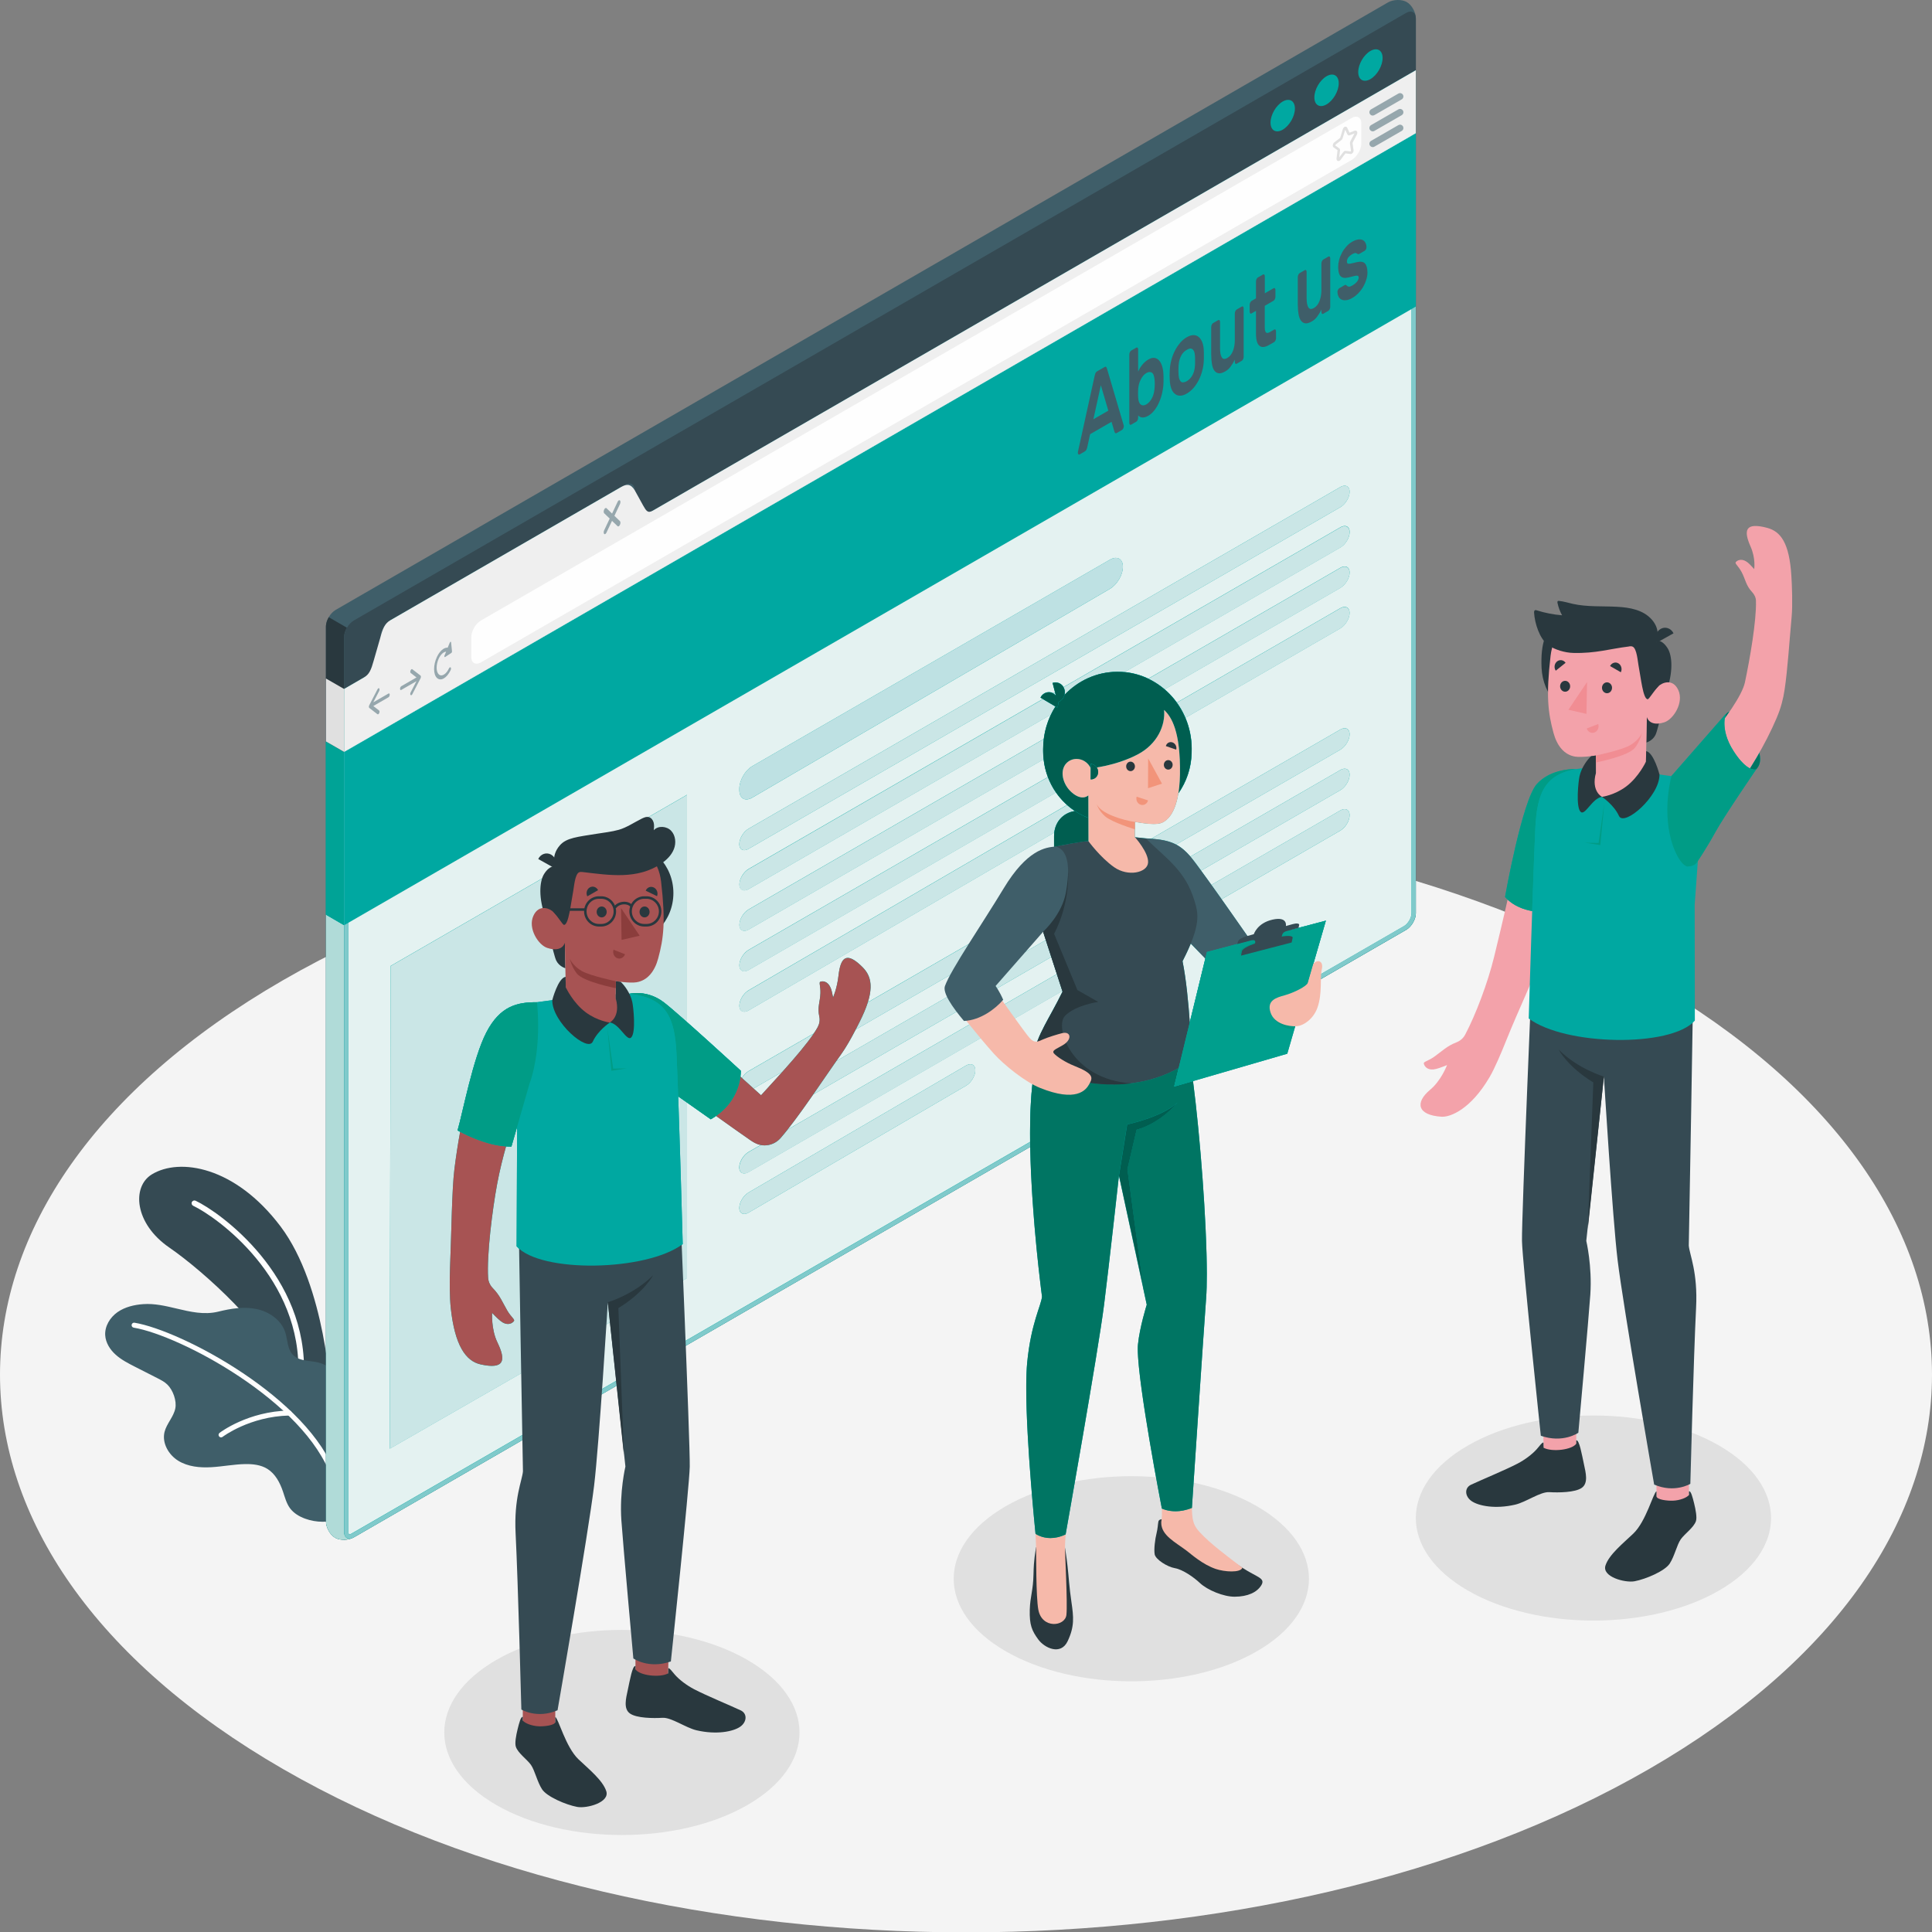 <svg xmlns="http://www.w3.org/2000/svg" viewBox="0 0 450.09 450.17"><rect x="0" y="0" width="450.09" height="450.17" fill="#808080" stroke="none"/><defs><style>      .cls-1 {        fill: #f4f4f4;      }      .cls-1, .cls-2, .cls-3, .cls-4, .cls-5, .cls-6, .cls-7, .cls-8, .cls-9, .cls-10, .cls-11, .cls-12, .cls-13, .cls-14, .cls-15, .cls-16, .cls-17, .cls-18, .cls-19, .cls-20, .cls-21, .cls-22, .cls-23, .cls-24, .cls-25, .cls-26, .cls-27, .cls-28, .cls-29 {        fill-rule: evenodd;      }      .cls-2 {        fill: #cae6e6;      }      .cls-3 {        fill: #00a396;      }      .cls-4 {        fill: #009c86;      }      .cls-5 {        fill: #3f5e69;      }      .cls-6, .cls-30 {        fill: #a75353;      }      .cls-31, .cls-24 {        fill: #f3a2aa;      }      .cls-7 {        fill: #fefefe;      }      .cls-8 {        fill: #e7e7e6;      }      .cls-9 {        fill: #009883;      }      .cls-10 {        fill: #354a53;      }      .cls-11 {        fill: #efefef;      }      .cls-12 {        fill: #e0e0e0;      }      .cls-13 {        fill: #00a8a1;      }      .cls-14 {        fill: #96a7ad;      }      .cls-15 {        fill: #bee1e3;      }      .cls-16 {        fill: #5bbebc;      }      .cls-17 {        fill: #f2947a;      }      .cls-18 {        fill: #8b3d3c;      }      .cls-19 {        fill: #f18d93;      }      .cls-20 {        fill: #007563;      }      .cls-21 {        fill: #005e50;      }      .cls-22 {        fill: #b0dbd8;      }      .cls-23 {        fill: #00938c;      }      .cls-25 {        fill: #f6b9aa;      }      .cls-32, .cls-27 {        fill: #29383e;      }      .cls-26 {        fill: #80cacb;      }      .cls-28 {        fill: #e4f2f1;      }      .cls-29 {        fill: #009f8d;      }    </style></defs><g><g id="Character_1"><g><path class="cls-1" d="M384.18,228.37c43.93,25.36,65.9,58.6,65.91,91.85v.05c-.01,33.24-21.98,66.48-65.91,91.85-87.89,50.74-230.38,50.74-318.26,0C21.97,386.75,0,353.5,0,320.24c0-33.25,21.97-66.5,65.91-91.87,87.89-50.74,230.38-50.74,318.26,0Z"></path><path class="cls-12" d="M292.82,350.9c16.16,9.33,16.16,24.46,0,33.79-16.16,9.33-42.36,9.33-58.52,0-16.16-9.33-16.16-24.46,0-33.79,16.16-9.33,42.36-9.33,58.52,0Z"></path><path class="cls-12" d="M400.48,336.76c16.16,9.33,16.16,24.45,0,33.78-16.16,9.33-42.36,9.33-58.52,0-16.16-9.33-16.16-24.46,0-33.78,16.16-9.33,42.36-9.33,58.52,0Z"></path><path class="cls-12" d="M174.14,386.72c16.16,9.33,16.16,24.46,0,33.78-16.16,9.33-42.36,9.33-58.52,0-16.16-9.33-16.16-24.46,0-33.79,16.16-9.33,42.36-9.33,58.52,0Z"></path><path class="cls-10" d="M77.04,325.05s-1.09-25.26-11.67-39.32c-10.59-14.05-23.57-16.08-30.01-12.13-4.69,2.88-4.06,11.44,4.07,17.03,8.13,5.59,23.8,19.81,26.25,29.1l11.37,5.31Z"></path><path class="cls-7" d="M70.09,321.37c-.36-.02-.63-.33-.61-.68,1.09-22.92-19.02-37.21-24.47-39.78-.33-.16-.47-.55-.31-.87.16-.33.55-.46.87-.31,5.61,2.65,26.34,17.39,25.22,41.03-.02.36-.32.64-.69.62h-.01Z"></path><path class="cls-5" d="M72.01,317.08c-1.47-.21-2.9-.47-3.86-1.54-1.23-1.36-1.13-3.42-1.7-5.17-.93-2.86-3.75-4.8-6.69-5.41-2.94-.62-6-.11-8.92.61-3.28.8-6.49.04-9.7-.72-2.57-.61-5.15-1.22-7.78-1.03-2.11.15-4.25.66-5.99,1.87-1.73,1.22-2.98,3.25-2.86,5.36.1,1.76,1.12,3.37,2.44,4.55,1.31,1.18,2.9,1.99,4.48,2.8,1.73.88,3.46,1.76,5.19,2.64.86.44,1.73.88,2.41,1.56,1.28,1.28,2.17,3.75,1.81,5.52-.4,1.98-2.02,3.52-2.51,5.48-.63,2.57.94,5.32,3.2,6.71,2.26,1.39,5.04,1.65,7.68,1.5,2.65-.15,5.27-.68,7.92-.73,1.79-.03,3.65.18,5.16,1.12,1.85,1.15,2.93,3.21,3.63,5.28.45,1.33.8,2.72,1.62,3.86.86,1.17,2.16,1.95,3.52,2.45,2.61.96,5.65.99,8.26-.01,2.19-.84,3.26-3.31,4.07-5.45.82-2.15,1.21-4.71,1.15-6.99-.15-5.95-1.49-12.37-4.07-17.74-1.23-2.56-3.02-5.12-5.72-6.01-.86-.28-1.81-.4-2.74-.53Z"></path><path class="cls-7" d="M77.74,344.54c-.24,0-.47-.15-.55-.39-6.17-17.69-35.36-33.08-46.04-34.85-.32-.05-.53-.35-.48-.67.05-.32.36-.54.67-.48,10.88,1.8,40.65,17.53,46.95,35.61.11.31-.05.64-.36.74l-.19.03Z"></path><path class="cls-7" d="M51.5,334.86c-.17,0-.35-.08-.46-.23-.2-.25-.15-.62.11-.82.27-.2,6.61-5,16.22-5.21h.01c.32,0,.58.25.58.57,0,.32-.25.59-.57.6-9.23.21-15.47,4.92-15.53,4.97-.11.08-.23.12-.36.12Z"></path><path class="cls-5" d="M78.05,358.23c-1.17-.68-2.12-2.39-2.12-3.83v-208.4c0-1.44,1.01-3.19,2.26-3.91L323.36.56c1.25-.72,3.2-.75,4.37-.08,1.17.67,2.12,2.39,2.12,3.83v208.4c0,1.44-1.01,3.19-2.25,3.91l-245.17,141.54c-1.25.72-3.2.76-4.37.08Z"></path><path class="cls-13" d="M81.99,358.35l-.09.03-.22.08-.17.05c-.09.03-.2.06-.31.07l-.21.04c-.1.02-.23.04-.34.05-.93.1-1.9-.04-2.59-.45-1.18-.68-2.11-2.39-2.11-3.82v-181.68s4.23,2.45,4.23,2.45v181.67c0,1.02.51,1.61,1.25,1.61.1,0,.2,0,.3-.04h.05s.22-.07.22-.07Z"></path><path class="cls-22" d="M80.07,358.71c-.74,0-1.46-.16-2.02-.48-1.18-.68-2.11-2.39-2.11-3.82v-141.33s4.23,2.47,4.23,2.47v141.3s0,0,0,.01c0,.28.04.53.11.74h0s0,0,0,0c.19.55.6.85,1.13.85.08,0,.16,0,.23-.02.07-.01.14-.03.22-.05l-.19.07-.17.05c-.09.03-.2.06-.31.07l-.21.04c-.1.02-.23.04-.34.05-.19.02-.39.03-.58.03Z"></path><polygon class="cls-13" points="80.17 175.17 75.93 172.73 75.93 213.08 80.17 215.54 80.17 175.17"></polygon><polygon class="cls-3" points="80.17 215.54 80.17 215.54 75.93 213.08 75.93 213.08 75.93 172.73 80.17 175.17 80.17 215.54"></polygon><path class="cls-27" d="M80.82,146.23c-.41.7-.66,1.5-.66,2.22v26.72l-4.24-2.45v-26.71c0-.09,0-.18.01-.27.02-.19.05-.37.09-.56.11-.47.31-.96.56-1.4l4.23,2.45Z"></path><path class="cls-10" d="M329.84,4.31v12.06l-179.71,103.75c-1.24.72-2.25.13-2.25-1.3v-4.56c0-1.44-1.01-2.02-2.26-1.3l-54.73,31.6c-1.25.72-2.26,2.47-2.26,3.91v4.56c0,1.44-1.01,3.19-2.25,3.91l-6.21,3.58v-12.05c0-1.44,1.01-3.19,2.25-3.91L327.59,3c1.24-.72,2.25-.13,2.25,1.3Z"></path><path class="cls-13" d="M329.85,212.7c0,1.44-1.01,3.19-2.26,3.91l-245.17,141.54c-1.24.72-2.25.14-2.25-1.3v-196.34l6.21-3.58c1.24-.72,3.26-11.66,4.51-12.38l53.81-31.07c.62-.36,1.67,1.48,2.72,3.32,1.05,1.84,2.09,3.68,2.71,3.32L329.84,16.36v196.34Z"></path><path class="cls-28" d="M81.01,358.39c-.33-.12-.59-.38-.72-.78,0,0,0,0,0,0h0c-.07-.21-.11-.46-.11-.74,0,0,0,0,0-.01,0,.82.33,1.36.84,1.54h0ZM81.41,357.46c-.23,0-.25-.51-.25-.61v-182.25L328.84,31.61v181.1c.01,1.08-.81,2.5-1.75,3.04l-22.31,12.88,4.1-14.14-17.54,4.62c-1.78-2.55-4.31-6.17-6.76-9.63l27.66-15.97c1.2-.69,2.17-2.3,2.17-3.6,0-.9-.46-1.41-1.15-1.41-.3,0-.65.1-1.02.31l-30.03,17.34c-.87-1.22-1.69-2.35-2.41-3.33l32.44-18.73c1.2-.69,2.17-2.3,2.17-3.6,0-.9-.46-1.41-1.15-1.41-.3,0-.65.1-1.02.31l-34.92,20.16c-1.09-1.28-2.14-2.17-3.34-2.8l38.26-22.09c1.2-.69,2.17-2.3,2.17-3.6,0-.9-.46-1.41-1.15-1.41-.3,0-.65.1-1.02.31l-44.03,25.42c-.41-.03-.83-.05-1.28-.08h0l-2.51-.26s-.05-.06-.05-.06l.03-3.52c1.53.26,3.08.49,4.36.49.81,0,1.5-.09,2.01-.33,1.06-.49,2.95-1.94,3.74-6.82,1.86-2.63,2.99-5.86,3.08-9.38l.02-1.03h0c-.01-2.55-.53-4.98-1.46-7.17l36.08-20.83c1.2-.69,2.17-2.3,2.17-3.6,0-.9-.46-1.41-1.15-1.41-.3,0-.65.1-1.02.31l-38.07,21.98c-.82-1.14-1.78-2.18-2.83-3.09l40.91-23.62c1.2-.69,2.17-2.3,2.17-3.59,0-.9-.46-1.41-1.15-1.41-.3,0-.65.1-1.02.31l-44.72,25.82c-1.71-.81-3.57-1.34-5.52-1.54l50.25-29.01c1.2-.69,2.17-2.3,2.17-3.6,0-.9-.46-1.41-1.15-1.41-.3,0-.65.1-1.02.31l-64.48,37.22c-.39-.69-1.1-1.1-1.87-1.1-.22,0-.45.03-.67.11h0l.56,2.14-.45.26c-.31-.17-.65-.25-.98-.25-.79,0-1.55.45-1.95,1.25h0l.59.34-68.58,39.6c-1.2.69-2.17,2.3-2.17,3.6,0,.9.47,1.41,1.15,1.41.3,0,.65-.1,1.02-.31l70.43-40.66c-.84,1.75-1.42,3.67-1.67,5.69l-68.76,39.7c-1.2.69-2.17,2.3-2.17,3.6,0,.9.47,1.41,1.15,1.41.3,0,.65-.1,1.02-.31l68.72-39.68c.16,1.45.5,2.84,1,4.15l-69.73,40.26c-1.2.69-2.17,2.3-2.17,3.59,0,.9.47,1.41,1.15,1.41.3,0,.65-.1,1.02-.31l71.62-41.35c.74,1.07,1.61,2.04,2.57,2.9l-74.19,43.18c-1.2.69-2.17,2.3-2.17,3.59,0,.9.47,1.41,1.15,1.41.3,0,.65-.1,1.02-.31l71.21-41.44c-.03.28-.05.57-.05.86v2.48c-.32.08-.61.16-.85.24.42,1.02.69,2.12.85,3.25v3.18l.18.05c-.03,1.57-.21,3.14-.47,4.61l-43.1,24.88c1.26-4,.59-6.35-1.19-8.14-1.52-1.53-2.65-2.21-3.48-2.21-1.26,0-1.87,1.55-2.16,4.07-.35,3.1-1.27,5.13-1.27,5.13-.27-1.3-.38-1.89-.72-2.53-.48-.93-1.21-1.2-1.75-1.2-.2,0-.38.04-.51.09-.37.16.09,1.05.03,2.67-.08,2.08-.75,3.23-.26,5.45.18.83.03,1.69-.37,2.44-.25.46-.56.96-.93,1.5l-15.18,8.76c-.6.35-1.15.93-1.54,1.59-.12-.11-.24-.21-.36-.32.07-.54.08-.96.08-1.18,0-.12,0-.19,0-.19,0,0-7.08-6.52-12.53-11.33v-52.93l-69.05,39.87-.2,112.46,69.25-39.75v-40.9l5.53,3.9c.44-.25.85-.51,1.23-.78,3.92,2.8,7.35,5.23,8.14,5.75.3.2.61.38.91.54.44.23.9.39,1.36.48l-2.83,1.63c-1.2.69-2.17,2.3-2.17,3.59,0,.9.47,1.41,1.15,1.41.3,0,.65-.1,1.02-.31l73.09-42.2.05.14c-3.16,6.49-5.78,9.71-6.85,14.99.19.37.45.74.78,1.1-1.09,4.35-1.48,10.44-1.48,17,0,.63,0,1.27.01,1.92l-158.08,91.26c-.27.16-.44.17-.5.17h0ZM226.06,247.93c-.3,0-.65.1-1.02.31l-50.64,29.56c-1.2.69-2.17,2.3-2.17,3.6,0,.9.47,1.41,1.15,1.41.3,0,.65-.1,1.02-.31l50.64-29.56c1.2-.69,2.17-2.3,2.17-3.6,0-.9-.46-1.41-1.15-1.41h0ZM313.26,113.16c-.3,0-.65.1-1.02.31l-137.84,79.58c-1.2.69-2.17,2.3-2.17,3.6,0,.9.47,1.41,1.15,1.41.3,0,.65-.1,1.02-.31l137.84-79.58c1.2-.69,2.17-2.3,2.17-3.6,0-.9-.46-1.41-1.15-1.41h0ZM259.96,129.96c-.42,0-.89.14-1.39.43l-83.3,48.09c-1.67.97-3.03,3.32-3.03,5.25v.35c0,1.37.68,2.16,1.66,2.16.41,0,.87-.13,1.36-.42l83.32-48.64c1.67-.98,3.02-3.28,3.02-5.15,0-1.31-.67-2.06-1.64-2.06h0ZM183.49,263.14l62.72-36.21-1.29-3.98-55.46,32.02c-2.02,2.9-4.1,5.82-5.97,8.17h0ZM177.3,255.16c1.52-1.67,3.25-3.55,4.96-5.45l-6.71,3.87c.65.59,1.24,1.12,1.75,1.58h0ZM194.86,247.16l48.78-28.16-.68-2.1s.45-1.08.98-2.8l-44.57,25.73c-.97,1.87-2.22,4.13-3.49,5.9-.32.44-.66.92-1.02,1.43h0ZM277.18,238.18l3.62-14.87-3.39-3.49c-.49,1.2-1.12,2.55-1.92,4.11.84,4.11,1.37,9.66,1.69,14.26Z"></path><path class="cls-23" d="M81.41,358.46c-.14,0-.28-.02-.4-.07.12.04.26.07.4.07.08,0,.16,0,.24-.02h0c-.08.01-.16.02-.24.02h0ZM81.87,358.39h0c.17-.05.36-.13.55-.24l157.59-90.98h0l-157.59,90.98c-.19.11-.37.19-.55.24Z"></path><path class="cls-16" d="M81.65,358.44h0c.07-.01.14-.03.22-.05h0c-.07.02-.15.04-.22.05Z"></path><path class="cls-26" d="M81.41,358.46c-.14,0-.28-.02-.4-.07-.51-.18-.84-.72-.84-1.54v-196.34,14.67l1-.58v182.25c0,.1.01.61.25.61.06,0,.23-.02.5-.17l158.08-91.26c0,.38,0,.76.02,1.15l-157.59,90.98c-.19.11-.37.19-.55.24-.07.02-.15.04-.22.05-.08.01-.16.02-.24.02h0ZM304.37,230.01l.4-1.39,22.31-12.88c.94-.54,1.76-1.96,1.76-3.04V31.61s.99-.58.99-.58v181.67c.01,1.44-1,3.19-2.25,3.91l-23.22,13.4Z"></path><path class="cls-26" d="M152.01,119.03L329.84,16.36l-177.73,102.61s-.07.04-.1.06Z"></path><polygon class="cls-13" points="80.17 175.17 80.17 215.54 329.84 71.42 329.84 31.03 80.17 175.17"></polygon><path class="cls-11" d="M329.84,16.36v14.67L80.17,175.17v-14.67l4.64-2.69c1.24-.72,1.66-1.81,2.25-3.91l1.57-5.46c.5-1.9,1.01-3.19,2.26-3.91l53.81-31.07c1.25-.72,2.23-.8,3.18.77l1.93,3.5c.71,1.22,1.06,1.94,2.3,1.22L329.84,16.36Z"></path><path class="cls-13" d="M319.26,11.87c1.57-.9,2.84-.17,2.84,1.64s-1.27,4.01-2.84,4.92c-1.57.9-2.84.17-2.84-1.64s1.27-4.01,2.84-4.92Z"></path><path class="cls-13" d="M309.04,17.76c1.57-.91,2.84-.17,2.84,1.64s-1.27,4.01-2.84,4.92c-1.57.91-2.84.17-2.84-1.64s1.27-4.01,2.84-4.92Z"></path><path class="cls-13" d="M298.83,23.65c1.57-.9,2.84-.17,2.84,1.64s-1.27,4.01-2.84,4.92c-1.57.91-2.84.17-2.84-1.64s1.27-4.01,2.84-4.92Z"></path><path class="cls-14" d="M88.14,166.4h-.19l-1.92-1.48h0s-.05-.08-.05-.08l-.02-.03-.03-.16.03-.19.02-.04.05-.14h0s1.92-3.71,1.92-3.71c.08-.16.19-.25.29-.25.04,0,.08.02.11.06.1.12.09.41-.03.63l-1.35,2.6,3.54-2.04s.07-.03.1-.03c.11,0,.18.12.18.3,0,.24-.13.51-.28.6l-3.54,2.04,1.35,1.04c.12.09.13.36.03.6-.06.13-.14.23-.21.27Z"></path><path class="cls-14" d="M95.85,161.95l-.21-.03c-.1-.12-.09-.41.03-.63l1.35-2.6-3.54,2.04s-.07.03-.1.03c-.11,0-.18-.12-.18-.3,0-.24.13-.51.29-.6l3.54-2.04-1.35-1.04c-.12-.09-.13-.36-.03-.6.08-.19.21-.3.31-.3.03,0,.06,0,.09.03l1.92,1.48h0s.05.08.05.08l.02.03.02.16-.02.19-.02.04-.05.14h0s-1.92,3.71-1.92,3.71c-.05.1-.12.18-.19.22Z"></path><path class="cls-14" d="M102.59,158.27c-.29,0-.56-.11-.8-.33-.88-.84-.88-3.04,0-4.9.64-1.36,1.58-2.16,2.38-2.16.04,0,.09,0,.13,0l.49-1.19c.05-.12.13-.19.19-.19.05,0,.1.05.11.15l.21,2.07c.02.15-.06.33-.16.4l-1.44.94s-.05.02-.07.02c-.1,0-.15-.18-.07-.37l.37-.89c-.59.04-1.26.62-1.72,1.61-.65,1.39-.65,3.03,0,3.66.18.17.38.25.6.25.6,0,1.3-.6,1.78-1.62.08-.17.2-.27.3-.27.04,0,.07.01.1.04.11.11.11.38,0,.62-.44.93-1.01,1.6-1.59,1.93-.27.16-.54.24-.79.24Z"></path><path class="cls-14" d="M140.89,124.45c-.05,0-.1-.02-.14-.06-.15-.15-.15-.53,0-.85l1.29-2.73-1.29-1.24c-.15-.15-.15-.53,0-.85.11-.24.27-.38.41-.38.05,0,.1.02.14.06l1.29,1.24,1.29-2.73c.11-.24.27-.38.41-.38.05,0,.1.02.14.06.15.15.15.53,0,.85l-1.29,2.73,1.29,1.24c.15.15.15.53,0,.85-.08.16-.18.28-.28.34-.05.03-.09.04-.14.04-.05,0-.1-.02-.14-.06l-1.29-1.24-1.29,2.73c-.08.16-.18.28-.28.34-.05.03-.09.04-.14.04Z"></path><path class="cls-7" d="M109.79,153.02v-4.56c0-1.44,1.01-3.19,2.26-3.91L314.89,27.49c1.25-.72,2.26-.14,2.26,1.3v4.56c0,1.44-1.01,3.19-2.26,3.91l-202.85,117.05c-1.25.72-2.26.14-2.26-1.3Z"></path><path class="cls-12" d="M311.08,33.89l.91.66c.15.11.22.31.19.54l-.19,1.56.99-1.26c.14-.18.32-.27.51-.25l1.19.15.04-.24-.23-1.63c-.02-.16.02-.36.1-.53l.96-1.8-1.1.42c-.23.09-.47,0-.57-.23l-.49-1.05v.02s-.6,1.94-.6,1.94c-.06.18-.16.35-.3.45l-1.32,1.02-.11.22h0ZM311.82,37.52l-.17-.03c-.16-.07-.32-.26-.28-.59l.23-1.89v-.02s-.91-.66-.91-.66c-.13-.09-.2-.24-.2-.43,0-.27.13-.56.34-.72l1.33-1.02.09-.15.59-1.94c.1-.32.33-.55.59-.56.18-.02.35.09.43.26h0s.53,1.14.53,1.14l1.2-.46c.18-.07.37-.03.49.11.17.19.17.51.02.81l-.96,1.8-.04.17.23,1.63c.04.29-.1.58-.26.73-.13.13-.29.2-.45.18l-1.19-.15-1.15,1.54c-.15.19-.31.25-.45.25Z"></path><path class="cls-14" d="M319.81,26.93c-.27,0-.53-.14-.68-.39-.22-.37-.09-.85.29-1.07l6.35-3.67c.12-.07.26-.11.39-.11.27,0,.53.14.68.39.21.37.09.85-.29,1.07l-6.35,3.66c-.12.07-.26.1-.39.1Z"></path><path class="cls-14" d="M319.81,30.6c-.27,0-.53-.14-.68-.39-.22-.37-.09-.85.29-1.07l6.35-3.66c.12-.07.26-.11.39-.11.27,0,.53.14.68.39.21.37.09.85-.29,1.07l-6.35,3.66c-.12.07-.26.11-.39.11Z"></path><path class="cls-14" d="M319.81,34.27c-.27,0-.53-.14-.68-.39-.22-.37-.09-.85.29-1.07l6.35-3.66c.12-.07.26-.11.39-.11.27,0,.53.14.68.39.21.37.09.85-.29,1.07l-6.35,3.66c-.12.07-.26.11-.39.11Z"></path><polygon class="cls-12" points="80.17 160.51 80.17 175.17 75.93 172.73 75.93 158.07 80.17 160.51"></polygon><path class="cls-5" d="M255.59,86.51c-.17.1-.3.25-.38.41-.08.19-.16.46-.22.76l-3.87,17.59c-.02.06-.02.11-.02.18,0,.17.05.31.13.39.08.08.19.09.3.02l1.14-.66c.2-.12.36-.28.44-.47.08-.17.14-.35.17-.49l.68-3.09,4.99-2.88.68,2.31c.03.1.1.21.17.29.08.1.24.08.44-.04l1.14-.66c.11-.06.22-.2.3-.37.08-.17.13-.36.13-.53,0-.07,0-.12-.02-.16l-3.87-13.12c-.06-.23-.14-.4-.22-.5-.08-.08-.21-.08-.38.02l-1.74,1h0ZM254.72,97.68l1.74-7.93,1.74,5.92-3.47,2h0ZM266.66,84.39c-.27.25-.49.5-.68.76-.21.26-.36.5-.5.75-.14.25-.25.49-.33.68v-5.18c0-.17-.05-.31-.13-.39-.08-.08-.19-.08-.3-.02l-1.2.69c-.11.06-.22.2-.3.37-.08.17-.13.36-.13.53v15.94c0,.17.05.31.13.39.08.08.19.08.3.02l1.2-.69c.11-.06.22-.2.3-.37.08-.17.13-.36.13-.53v-.56c.08.1.19.18.33.27.14.09.3.17.5.19.19.04.41.03.68-.03.25-.05.54-.16.87-.36.52-.3,1.01-.75,1.44-1.31.43-.56.79-1.18,1.09-1.89.3-.68.54-1.43.71-2.23.17-.78.27-1.54.28-2.3.02-.25.02-.54.02-.86s0-.61-.02-.84c-.02-.74-.11-1.39-.28-2-.17-.58-.41-1.05-.71-1.41-.3-.34-.66-.56-1.09-.63-.43-.07-.92.07-1.44.37-.33.19-.62.4-.87.65h0ZM269,90.13c-.06,1.08-.27,1.95-.63,2.62-.36.67-.79,1.16-1.31,1.46-.52.3-.95.3-1.29.04-.36-.25-.57-.81-.62-1.66-.02-.23-.03-.54-.03-.91s.02-.69.03-.94c.05-.88.25-1.65.62-2.35.35-.69.77-1.18,1.29-1.48.52-.3.95-.33,1.31-.08.36.25.57.91.63,1.92.03.44.03.88,0,1.36h0ZM274.92,79.89c-.47.54-.88,1.17-1.22,1.84-.35.69-.62,1.4-.82,2.17-.2.77-.33,1.53-.36,2.3-.02.15-.02.35-.02.57-.02.23-.02.47-.02.69s0,.44.02.65c0,.22,0,.41.02.55.05.73.16,1.34.36,1.88.21.54.47.94.82,1.2.33.29.74.45,1.22.44.46,0,.98-.15,1.56-.49.58-.34,1.1-.78,1.58-1.32.46-.53.87-1.16,1.22-1.84.33-.65.6-1.37.8-2.14.21-.77.32-1.52.36-2.3.02-.15.02-.35.02-.57v-1.34c0-.22,0-.41-.02-.55-.03-.73-.14-1.35-.35-1.89-.21-.54-.49-.93-.82-1.23-.35-.29-.76-.44-1.22-.44-.47,0-.99.16-1.58.5-.58.34-1.1.78-1.56,1.31h0ZM278.41,83.42v1.21c0,.22,0,.36-.02.5-.03.53-.11.99-.22,1.37-.13.41-.28.77-.46,1.07-.17.29-.38.53-.58.73-.2.19-.43.37-.65.5-.22.13-.44.21-.65.25-.21.05-.41.04-.58-.05-.17-.09-.33-.27-.44-.55-.13-.24-.21-.61-.24-1.1-.02-.11-.02-.26-.02-.48-.02-.18-.02-.38-.02-.6s0-.41.02-.62c0-.19,0-.36.02-.5.03-.53.11-.99.24-1.4.11-.38.27-.74.44-1.03.17-.29.38-.56.58-.75.21-.19.43-.34.65-.47.22-.13.44-.23.65-.28.21-.05.41-.02.58.08.17.09.33.27.46.51.11.28.19.64.22,1.14.02.11.02.28.02.48h0ZM282.18,82.72c0,.75.05,1.45.16,2.07.11.64.28,1.15.54,1.51.25.36.58.59,1.01.66.43.07.95-.09,1.59-.46.51-.29.93-.68,1.29-1.21.36-.5.66-1.01.9-1.52v.56c0,.17.05.31.13.39.08.08.19.08.3.02l1.2-.69c.11-.06.22-.2.3-.37.08-.17.13-.36.13-.53v-11.32c0-.17-.05-.31-.13-.39-.08-.08-.19-.09-.3-.02l-1.2.69c-.11.06-.22.2-.3.37-.08.17-.13.36-.13.53v6.17c0,.97-.14,1.83-.44,2.59-.3.76-.73,1.29-1.28,1.61-.62.36-1.04.31-1.31-.12-.27-.43-.41-1.12-.41-2.1v-6.17c0-.17-.05-.31-.13-.39-.08-.08-.19-.08-.3-.02l-1.2.69c-.11.06-.22.2-.3.37-.08.17-.13.36-.13.53v6.54h0ZM294.66,71.24l2.04-1.18c.11-.06.22-.2.3-.37.08-.17.13-.36.13-.53v-1.6c0-.17-.05-.31-.13-.39-.08-.08-.19-.09-.3-.02l-2.04,1.18v-3.96c0-.17-.05-.31-.13-.39-.08-.08-.19-.08-.3-.02l-1.2.69c-.11.06-.22.2-.3.37-.08.17-.13.36-.13.53v3.96l-1.04.6c-.11.06-.22.2-.3.37-.08.17-.13.36-.13.53v1.6c0,.17.05.31.13.39.08.08.19.09.3.02l1.04-.6v5.22c0,1.53.27,2.49.8,2.91.52.45,1.28.38,2.27-.19l1.17-.67c.11-.06.22-.2.3-.37.08-.17.13-.36.13-.53v-1.6c0-.17-.05-.31-.13-.39-.08-.08-.19-.09-.3-.02l-.96.56c-.47.27-.79.31-.96.09-.17-.19-.27-.53-.27-1.04v-5.15h0ZM302.35,71.08c0,.75.05,1.45.16,2.07.11.64.28,1.15.54,1.51.25.36.58.59,1.01.66.43.07.95-.08,1.59-.46.5-.29.93-.68,1.29-1.21.36-.5.66-1.01.9-1.52v.56c0,.17.05.31.13.39.08.08.19.09.3.02l1.2-.69c.11-.06.22-.2.3-.37.08-.17.13-.36.13-.53v-11.32c0-.17-.05-.31-.13-.39-.08-.08-.19-.09-.3-.02l-1.2.69c-.11.06-.22.2-.3.37-.08.17-.13.36-.13.53v6.17c0,.97-.14,1.83-.44,2.59s-.73,1.29-1.28,1.61c-.62.36-1.04.31-1.31-.12-.27-.43-.41-1.12-.41-2.1v-6.17c0-.17-.05-.31-.13-.39-.08-.08-.19-.09-.3-.02l-1.2.69c-.11.06-.22.2-.3.37-.08.17-.13.36-.13.53v6.54h0ZM316.39,65.23c-.09.18-.21.34-.35.49-.14.15-.3.32-.47.44-.17.12-.33.24-.49.33-.36.21-.63.32-.81.29-.17-.02-.32-.06-.41-.15-.11-.08-.19-.16-.27-.23-.08-.08-.2-.05-.36.04l-1.22.7c-.11.06-.22.2-.3.37-.1.18-.14.37-.13.53.02.38.09.72.25,1.04.16.32.38.56.68.7.3.14.66.2,1.09.15.43-.03.92-.21,1.47-.53.55-.32,1.04-.72,1.48-1.2.43-.46.8-.97,1.1-1.51.3-.54.52-1.08.68-1.63.16-.55.24-1.06.24-1.55,0-.97-.19-1.69-.57-2.13-.39-.43-1.06-.51-1.99-.29-.46.12-.84.22-1.12.26-.3.08-.52.11-.68.1-.17,0-.28-.05-.33-.15-.06-.08-.09-.21-.09-.38,0-.36.13-.7.36-.99.24-.28.52-.52.84-.7.32-.18.55-.27.71-.29.16,0,.28.03.38.1.09.07.19.11.27.14.08.05.19.04.35-.05l1.22-.7c.11-.06.22-.2.32-.38.08-.17.13-.36.11-.53-.02-.38-.11-.71-.27-1.01-.16-.27-.38-.49-.66-.61-.28-.13-.63-.17-1.03-.11-.41.07-.87.23-1.39.53-.52.3-.98.69-1.37,1.13-.39.45-.74.94-1.01,1.46-.28.53-.51,1.09-.65,1.64-.14.54-.22,1.08-.22,1.56s.03.9.11,1.27c.08.37.2.68.39.89.17.22.43.36.73.43.3.07.69.04,1.15-.06.47-.1.87-.21,1.17-.29.3-.08.55-.12.74-.14.17,0,.3.02.38.1.08.08.11.2.11.37s-.05.34-.14.52Z"></path><path class="cls-2" d="M90.8,337.52l.2-112.46,69.05-39.87v52.93c-2.35-2.09-4.4-3.85-5.44-4.64-2.34-1.78-4.7-2.14-6.25-2.14-1.08,0-1.76.18-1.76.18h0l-10.56.47-10.93,1.5s0,0,0,0h-.14c-4.42,0-8.45.83-11.66,7.02-3.11,5.99-5.51,18.69-6.71,22.84h0s.21.13.6.33c-.5,2.69-.94,5.57-1.33,8.64-.61,4.94-.68,14.59-1.02,22.82-.13,3.16-.1,7.17.17,9.66.94,8.61,3.46,12.3,6.96,13.07,1.04.23,1.9.34,2.6.34,3.03,0,2.94-2.08,1.31-5.46-1.49-3.07-1.24-6.88-1.24-6.88.99,1.03,1.79,1.82,2.46,2.22.45.26.86.36,1.22.36.71,0,1.22-.39,1.42-.7.24-.37-.68-.91-1.58-2.44-1.14-1.95-1.66-3.45-3.35-5.19-.63-.65-1.04-1.5-1.1-2.42-.34-5.2.97-15.77,2.1-21.85.55-2.96,1.28-5.94,2.08-8.77.35.02.69.04,1.03.04.07,0,.14,0,.21,0l1.28-4.44.05.69-.12,26.98c2.68,3.03,9.78,4.5,17.36,4.5,8.19,0,16.95-1.71,21.34-5.01,0,0-.54-19.99-1.05-34.42l2.06,1.45v40.9l-69.25,39.75Z"></path><path class="cls-15" d="M173.9,186.24c-.99,0-1.66-.79-1.66-2.16v-.35c0-1.93,1.36-4.28,3.03-5.25l83.3-48.09c.5-.29.97-.43,1.39-.43.98,0,1.64.75,1.64,2.06,0,1.87-1.35,4.18-3.02,5.15l-83.32,48.64c-.49.28-.95.42-1.36.42Z"></path><path class="cls-2" d="M173.39,198.06c-.68,0-1.15-.51-1.15-1.41,0-1.3.97-2.9,2.17-3.6l137.84-79.58c.37-.21.71-.31,1.02-.31.68,0,1.15.51,1.15,1.41,0,1.3-.97,2.91-2.17,3.6l-137.84,79.58c-.37.21-.71.31-1.02.31Z"></path><path class="cls-2" d="M173.39,207.48c-.68,0-1.15-.51-1.15-1.41,0-1.3.97-2.9,2.17-3.6l68.58-39.6,2.91,1.71c-.39.61-.75,1.25-1.06,1.91l-70.43,40.66c-.37.21-.71.31-1.02.31h0ZM246.56,163.61s0-.04,0-.06c.02-.01.05-.02.07-.03-.02.03-.05.06-.07.09h0ZM245.99,162.07c-.16-.19-.35-.37-.58-.5-.03-.02-.06-.03-.08-.05l.45-.26.21.81h0ZM247.99,161.91c.06-.21.08-.42.08-.64,0-.2-.03-.4-.08-.6-.05-.2-.13-.39-.23-.56l64.48-37.22c.37-.21.71-.31,1.02-.31.68,0,1.15.51,1.15,1.41,0,1.29-.97,2.9-2.17,3.6l-50.25,29.01c-.54-.05-1.09-.08-1.64-.08-.03,0-.06,0-.09,0-4.8.03-9.15,2.09-12.27,5.4Z"></path><path class="cls-2" d="M173.39,216.89c-.68,0-1.15-.51-1.15-1.41,0-1.3.97-2.9,2.17-3.6l68.76-39.7c-.09.76-.14,1.54-.14,2.33,0,.03,0,.06,0,.09,0,.12,0,.25,0,.37,0,.65.04,1.3.11,1.93l-68.72,39.68c-.37.21-.71.31-1.02.31h0ZM271.34,160.62c-1.16-.99-2.44-1.83-3.82-2.49l44.72-25.82c.37-.21.71-.31,1.02-.31.68,0,1.15.51,1.15,1.41,0,1.29-.97,2.9-2.17,3.59l-40.91,23.62Z"></path><path class="cls-2" d="M173.39,226.31c-.68,0-1.15-.51-1.15-1.41,0-1.29.97-2.9,2.17-3.59l69.73-40.26c.49,1.28,1.13,2.49,1.9,3.6l-71.62,41.35c-.37.21-.71.31-1.02.31h0ZM276.16,167.24c-.54-1.26-1.21-2.45-1.99-3.54l38.07-21.98c.37-.21.71-.31,1.02-.31.68,0,1.15.51,1.15,1.41,0,1.3-.97,2.91-2.17,3.6l-36.08,20.83Z"></path><path class="cls-2" d="M173.39,235.73c-.68,0-1.15-.51-1.15-1.41,0-1.29.97-2.9,2.17-3.59l74.19-43.18c.57.51,1.18.98,1.82,1.4-2.59.4-4.48,2.28-4.81,5.03l-71.21,41.44c-.37.21-.71.31-1.02.31Z"></path><path class="cls-2" d="M175.55,253.58c-.82-.74-1.73-1.56-2.69-2.44.39-.66.94-1.24,1.54-1.59l15.18-8.76c-1.67,2.47-4.47,5.73-7.32,8.92l-6.71,3.87h0ZM199.36,239.84c.31-.6.59-1.16.84-1.64.9-1.78,1.55-3.32,1.97-4.67l43.1-24.88c-.37,2.1-.88,4.01-1.34,5.46l-44.57,25.73h0ZM273.98,196.75c-1.54-.81-3.33-1.17-5.77-1.36l44.03-25.42c.37-.21.71-.31,1.02-.31.68,0,1.15.51,1.15,1.41,0,1.3-.97,2.91-2.17,3.6l-38.26,22.09Z"></path><path class="cls-2" d="M189.46,254.97c1.95-2.81,3.84-5.59,5.4-7.81l48.78-28.16,1.28,3.95-55.46,32.02h0ZM279.81,202.81c-1.09-1.49-1.97-2.64-2.46-3.22-.01-.01-.02-.02-.03-.03l34.92-20.16c.37-.21.71-.31,1.02-.31.68,0,1.15.51,1.15,1.41,0,1.3-.97,2.9-2.17,3.6l-32.44,18.73Z"></path><path class="cls-2" d="M173.39,273.39c-.68,0-1.15-.51-1.15-1.41,0-1.3.97-2.9,2.17-3.59l2.83-1.63c.29.05.58.08.88.08,1.39,0,2.77-.6,3.73-1.7.52-.6,1.08-1.27,1.65-1.99l62.72-36.21,1.28,3.95-73.09,42.2c-.37.21-.71.31-1.02.31h0ZM284.58,209.47c-.81-1.14-1.61-2.26-2.37-3.32l30.03-17.34c.37-.21.71-.31,1.02-.31.68,0,1.15.51,1.15,1.41,0,1.3-.97,2.9-2.17,3.6l-27.66,15.97Z"></path><path class="cls-2" d="M173.39,282.81c-.68,0-1.15-.51-1.15-1.41,0-1.3.97-2.9,2.17-3.6l50.64-29.56c.37-.21.71-.31,1.02-.31.68,0,1.15.51,1.15,1.41,0,1.29-.97,2.9-2.17,3.6l-50.64,29.56c-.37.21-.71.31-1.02.31Z"></path><path class="cls-24" d="M358.6,223.75c7.33-23.78,14.46-39.45,7.19-44.29-6.77,1.25-9.8,4.6-11.23,13.52-1.51,9.36-4.65,22.39-6.48,29.92-1.46,6.01-4.31,13.56-6.76,18.16-.43.81-1.15,1.43-2,1.76-2.26.88-3.34,2.04-5.18,3.35-1.44,1.03-2.51,1.14-2.44,1.58.08.56.73,1.56,2.26,1.39.77-.08,1.82-.48,3.15-1.01,0,0-1.33,3.58-3.95,5.76-3.54,2.96-3.01,5.92,2.69,6.27,2.04.12,6.78-1.74,11.16-9.21,1.26-2.15,2.73-5.68,3.91-8.61,3.07-7.65,6.2-13.83,7.66-18.59Z"></path><path class="cls-13" d="M367.09,179.18s-5.64-.29-9.06,3.47c-3.41,3.77-7.41,26.29-7.41,26.29,0,0,3.74,5.14,13.61,3.04l2.85-32.8Z"></path><path class="cls-4" d="M356.93,212.25c-4.47-.79-6.3-3.31-6.3-3.31,0,0,3.99-22.52,7.41-26.29,2.96-3.26,7.57-3.48,8.77-3.48.19,0,.29,0,.29,0h0c-7.27,1.32-9.05,5.69-9.43,13.87-.21,4.57-.48,11.85-.73,19.2Z"></path><rect class="cls-31" x="385.9" y="338.94" width="7.57" height="13.5"></rect><polygon class="cls-24" points="367.22 338.22 359.65 338.49 359.27 324.2 367.22 323.93 367.22 338.22"></polygon><path class="cls-10" d="M394.54,222.05c0,7.53-1.11,68.13-1.11,68.13.18,2.17,2.13,6.16,1.7,14.49-.57,11.31-1.34,41.01-1.34,41.01,0,0-3.68,2.24-8.43.17,0,0-7.16-41.15-8.52-52.35-1.18-9.78-3.19-42.7-3.19-42.7l-4.1,38.28s1.39,5.83.94,12.53c-.35,5.18-2.79,32.17-2.79,32.17,0,0-3.56,2.52-8.74.7,0,0-4.31-40.65-4.39-45.4-.1-5.42,2.52-67.11,2.52-67.11l37.46.08Z"></path><path class="cls-27" d="M385.9,348.55v-1.13c-.73.33-2.41,7.02-5.41,9.87-2.39,2.27-5.65,4.89-6.47,7.42-.86,2.63,4.54,4.08,6.77,3.67,2.59-.48,7.09-2.38,8.21-4.14,1.13-1.76,1.66-4.36,2.57-5.65.92-1.29,3.03-2.73,3.53-4.23.27-.82-.05-2.62-.43-4.14-.35-1.39-.73-2.93-1.19-2.8,0,.17,0,.86,0,.86-.55.63-2.07,1.27-3.79,1.33-1.11.04-3.8-.19-3.79-1.07Z"></path><path class="cls-27" d="M359.57,336.06c-.39.01-.71.59-1.58,1.57-1.05,1.18-2.76,2.46-4.45,3.34-2.83,1.48-8.35,3.75-10.84,4.92-1.56.73-1.48,2.69.12,3.81,1.61,1.12,5.5,1.92,10.17.83,2.54-.59,5.86-3.04,7.95-2.91,2.1.13,6.02.1,7.57-1.01,1.55-1.11.93-3.48.49-5.52-.48-2.23-1.07-5.69-1.78-5.54v.77c-.91,1.43-5.61,2.02-7.61.96l-.04-1.22Z"></path><path class="cls-27" d="M373.65,250.81s-6.05-1.78-10.54-6.3c0,0,2.03,3.97,8.08,7.66l-1.29,34.18,3.75-35.55Z"></path><path class="cls-13" d="M390.6,180.98s5.93.54,5.51,11.83l-1.31,17.98.04,26.98c-5.57,6.31-30.25,5.85-38.7-.5,0,0,.96-31.93,1.53-44.22.41-8.73,2.42-13.13,11-14.09l10.56.46,11.38,1.56Z"></path><polygon class="cls-4" points="372.82 196.88 369.24 196.32 372.41 196.38 373.77 186.9 372.82 196.88"></polygon><path class="cls-27" d="M381.67,155.54c0,6.48-5.05,11.74-11.27,11.74s-10.99-5.26-11.27-11.74c-.5-11.46,5.05-11.74,11.27-11.74s11.27,5.26,11.27,11.74Z"></path><path class="cls-27" d="M388.09,161.36s-1.73,8.46-2.42,9.85c-.69,1.39-2.13,1.78-2.13,1.78l.12-5.95,4.43-5.68Z"></path><path class="cls-27" d="M385.92,149.24s1.24-.31,2.56,1.75c1.13,1.76,1.39,5.73-.39,10.37l-3.26.39,1.09-12.51Z"></path><path class="cls-24" d="M383.86,161.75c.65.41,1.59-.9,2.39-1.78.81-.88,3.43-2.08,4.74.8,1.34,2.93-1.16,6.81-3.23,7.49-3.57,1.17-4.1-1.22-4.1-1.22l-.27,13.4c-4.74,7.32-15.46,7.06-11.61-.35v-4.08s-3.22.51-4.8.26c-2.62-.42-4.27-2.58-5.07-5.54-1.28-4.75-1.76-8.58-.68-17.93,1.19-10.24,12.62-10.35,18.8-6.3,6.18,4.05,3.82,15.24,3.82,15.24Z"></path><path class="cls-27" d="M383.45,177.44s-1.67,3.6-4.64,5.81c-2.73,2.03-5.61,2.39-5.61,2.39,0,0,2.78,1.84,3.96,4.44,1.18,2.6,9.51-4.57,9.44-9.65,0,0-1.31-5.11-3.1-5.44l-.05,2.45Z"></path><path class="cls-27" d="M373.21,185.64s-2.57-1.28-1.42-5.55v-4.08s-1.11.15-1.11.15c-.88.79-2.26,2.65-2.71,4.69-.26,1.17-.89,7.08.24,8.26,1.03,1.07,2.7-3.16,5-3.48Z"></path><path class="cls-27" d="M379.48,150.59c.3-.04.61-.07.88.06.97.44,1.18,3.45,1.35,4.32.57,2.93,1.05,7.9,2.15,7.93.33,0,1.58-2.15,2.39-2.92,1.13-1.07-.33-10.73-.33-10.73,0,0,1.08-2.4-1.09-4.89-2.03-2.32-5.21-2.84-8.12-3-3.43-.19-6.91.07-10.29-.68-1.07-.24-2.13-.58-3.22-.69-.1-.01-.21-.02-.29.05-.11.09-.09.26-.07.4.21,1.01.57,1.99,1.07,2.9-2.01-.16-4-.55-5.93-1.16-.11-.04-.23-.07-.34-.04-.23.07-.27.37-.25.61.14,2.43,1.29,6.08,3.26,7.51,1.54,1.12,3.95,1.8,5.85,1.85,5.3.14,8.59-.98,12.98-1.5Z"></path><path class="cls-27" d="M385.92,149.75l3.95-2.21c-.56-1.18-1.9-1.64-2.99-1.03-1.09.61-1.52,2.06-.96,3.24Z"></path><path class="cls-19" d="M371.8,176.01s5.86-1.23,7.9-2.36c1.37-.76,2.5-2.07,2.83-2.92,0,0-.38,1.81-1.61,3.44-1.5,1.99-9.12,3.46-9.12,3.46v-1.62Z"></path><path class="cls-27" d="M373.21,160.23c0,.7.53,1.27,1.17,1.27.65,0,1.17-.57,1.17-1.27s-.53-1.27-1.17-1.27c-.65,0-1.17.57-1.17,1.27Z"></path><path class="cls-27" d="M375.09,155.17l2.51,1.44c.37-.75.11-1.68-.58-2.08-.69-.4-1.56-.11-1.93.64Z"></path><path class="cls-19" d="M372.33,168.67l-2.68,1.05c.27.8,1.08,1.21,1.82.92.74-.29,1.12-1.17.86-1.97Z"></path><path class="cls-27" d="M362.44,156.25l2.29-1.84c-.47-.68-1.36-.82-1.99-.32-.63.51-.77,1.47-.3,2.16Z"></path><path class="cls-27" d="M363.45,159.88c0,.7.53,1.27,1.17,1.27.65,0,1.17-.57,1.17-1.27s-.52-1.27-1.17-1.27c-.65,0-1.17.57-1.17,1.27Z"></path><polygon class="cls-19" points="369.73 158.9 369.59 166.31 365.38 165.35 369.73 158.9"></polygon><path class="cls-13" d="M402.12,166.35c1.69-2.24,5.11,2.73,6.69,6.16,1.58,3.43,1.6,5.37.31,6.73-1.29,1.36-3.75.54-6.2-2.71-2.46-3.25-1.77-8.53-.8-10.18Z"></path><path class="cls-20" d="M408.75,179.3c-.25,0-.61-.06-1.08-.29.74-1.17,1.47-2.38,2.19-3.65.13.54.19,1.03.19,1.48,0,.99-.32,1.76-.93,2.4h0s-.13.06-.38.06h0ZM401.8,167.39c.04-.28.09-.51.14-.68.06-.13.12-.25.18-.36.24-.31.51-.49.8-.54-.36.52-.73,1.05-1.12,1.58Z"></path><path class="cls-24" d="M414.01,167.02c-5.96,14.04-14.35,21.89-18.1,30.9-4.92-.34-8.75-12.2-5.09-17.27,0,0,14.38-15.57,15.69-21.69,1.15-5.43,2.71-14.39,2.57-18.98-.02-.77-.36-1.47-.89-2.04-1.51-1.62-1.51-2.93-2.48-4.72-.76-1.4-1.58-1.92-1.35-2.24.3-.4,1.26-.93,2.45-.18.6.38.99.82,1.86,1.78,0,0,.39-2.47-.85-5.26-1.67-3.78-1.27-5.7,3.83-4.36,3.19.84,5.2,3.5,5.68,11.18.14,2.21.32,6.79.06,9.59-.55,5.91-.91,12.07-1.64,16.96-.32,2.17-.89,4.3-1.75,6.32Z"></path><path class="cls-13" d="M389.37,180.81l12.69-14.5s-1.51,3.54,1.79,8.68c3.3,5.14,5.26,4.26,5.26,4.26,0,0-7.49,10.93-9.5,14.59-2.01,3.66-4.09,6.74-4.09,6.74,0,0-.5,1.29-2.37,1.29s-6.8-8.26-3.79-21.06Z"></path><path class="cls-4" d="M393.17,201.87c-1.45,0-4.75-4.98-4.74-13.2,0-2.37.28-5,.95-7.87l12.69-14.5s-.34.8-.34,2.2c0,1.53.41,3.79,2.14,6.48,2.46,3.82,4.17,4.31,4.89,4.31.25,0,.38-.06.38-.06,0,0-7.49,10.93-9.5,14.59-2.01,3.66-4.09,6.74-4.09,6.74,0,0-.5,1.29-2.37,1.29Z"></path><polygon class="cls-19" points="286.47 213.4 292.45 221.35 286.03 228.71 277.76 219.04 286.47 213.4"></polygon><path class="cls-5" d="M266.93,195.32c5.21.24,7.69,1.05,10.42,4.26,2.66,3.14,16.37,22.94,16.37,22.94,0,0-2.41,6.76-7.69,6.18l-9.59-9.89-9.51-23.5Z"></path><path class="cls-27" d="M241.37,360.45c-.17,1.26-.53,2.72-.6,6.27-.07,3.81-.77,5.16-.87,8.28-.1,3.57.51,4.91,1.96,6.91,1.45,2.01,5.25,3.83,6.86.44,1.63-3.43,1.4-5.62.89-9.12-.53-3.62-.6-5.62-.91-8.38-.27-2.43-.6-4.28-.6-4.28l-6.74-.12Z"></path><path class="cls-25" d="M252.18,330.5l-12.54-.23c.19,8.37,1.52,22.31,1.73,30.17.04,1.48-.04,11.49.52,14.54.84,4.57,6.26,3.96,6.55,1.22.29-2.74-.35-14.43-.33-15.63-.05-5.04,2.31-18.19,3.55-27.23.06-.44.46-2.4.52-2.83Z"></path><path class="cls-27" d="M270.61,353.93s-.65.04-.75.56c-.12.63-.15,1.62-.41,2.65-.36,1.43-.66,3.8-.45,4.97.22,1.17,2.89,2.91,4.71,3.22,1.82.31,4.4,2.11,5.83,3.46,1.75,1.65,5.53,3.21,8.11,3.19,3.05-.02,5.17-1.02,6.18-2.65,1.05-1.7-.91-1.83-4.4-4.09-.79-.51-1.69-1.09-2.7-1.75-5.52-3.6-7.54-5.53-9.1-9.14l-7.02-.42Z"></path><path class="cls-25" d="M277.68,351.97c-.09-2.59,1.24-21.69,1.24-21.69l-10.79,1.21c2.55,15.23,2.76,20.41,2.47,22.63-.02.06-.07.27-.07.64.01,2.96,3.35,4.55,5.95,6.53,1.03.78,3.67,3.18,6.77,4.23,2.01.68,5.71.94,6.19-.28-3.17-2.42-7.48-5.58-10-8.35-1.2-1.32-1.66-2.33-1.75-4.93Z"></path><path class="cls-13" d="M242.54,243.91c-5.89,12.86.21,58.14.21,58.14-.18,2.09-2.56,6.19-3.45,15.37-1.05,10.85,1.94,39.89,1.94,39.89,0,0,2.87,2.14,7.02.15,0,0,7.59-42.67,8.95-53.46,1.19-9.41,3.47-30.11,3.47-30.11l6.48,30.06s-1.66,5.27-2.05,9.29c-.61,6.34,5.56,38.19,5.56,38.19,0,0,2.89,1.53,7-.14,0,0,2.74-41.14,3.31-48.78.96-12.84-2.45-52.89-4.8-60.49l-33.64,1.88Z"></path><path class="cls-20" d="M244.75,358.32c-2.17,0-3.51-1-3.51-1,0,0-2.16-21.01-2.16-33.97,0-2.28.07-4.3.22-5.92.89-9.18,3.27-13.29,3.45-15.37h0s-2.46-18.26-2.75-34.88c0-.38-.01-.76-.02-1.15,0-.64-.01-1.28-.01-1.92,0-6.56.39-12.65,1.48-17,2.67,2.93,9.76,5.52,17.69,5.52,5.12,0,10.59-1.08,15.45-3.85l-1.06,4.35,4.4-1.28c1.65,12.62,3.22,33.04,3.22,45.01,0,2.2-.05,4.12-.17,5.65-.57,7.64-3.31,48.78-3.31,48.78-1.45.59-2.75.78-3.82.78-1.97,0-3.18-.64-3.18-.64,0,0-5.61-28.9-5.61-37.12,0-.41.01-.77.04-1.07.39-4.02,2.05-9.29,2.05-9.29h0l-6.48-30.06,5.71,26.32-3.75-27.84,2.14-9.19c5.71-1.57,9.56-6.35,9.56-6.35-3.67,3.45-11.75,5.12-11.75,5.12l-1.91,11.94s-2.28,20.7-3.47,30.11c-1.36,10.79-8.95,53.46-8.95,53.46-1.32.63-2.51.85-3.52.85Z"></path><path class="cls-21" d="M266.4,300.22l-5.71-26.32,1.91-11.94s8.09-1.67,11.75-5.12c0,0-3.85,4.79-9.56,6.35l-2.14,9.19,3.75,27.84Z"></path><path class="cls-13" d="M245.56,203.98l8.01,2.08v-16.92c-4.42-1.15-8.01,1.4-8.01,5.7v9.14Z"></path><path class="cls-21" d="M245.74,204.03l-.18-.05v-3.18c.15,1.05.2,2.14.18,3.23h0ZM245.56,197.31v-2.48c0-3.21,2-5.45,4.86-5.89.98.64,2.02,1.18,3.13,1.59l.02,5.41-.85.08s-4.59.65-7.16,1.3Z"></path><path class="cls-13" d="M261.4,191.55l-2.87-.07c-8.76-.2-15.7-7.76-15.5-16.88-.05-9.94,7.69-18.04,17.24-18.09,9.54-.05,17.32,7.96,17.37,17.9l-.02,1.03c-.22,9.1-7.47,16.3-16.2,16.1Z"></path><path class="cls-21" d="M253.55,190.53c-3.05-1.13-5.67-3.21-7.53-5.88-.77-1.11-1.41-2.31-1.9-3.6-.5-1.31-.84-2.7-1-4.15-.07-.63-.11-1.28-.11-1.93,0-.12,0-.25,0-.37h0s0-.06,0-.09c0-3.67,1.06-7.08,2.87-9.93l.41.24c.18-.36.26-.75.26-1.14,0-.03,0-.05,0-.08.02-.03.05-.06.07-.09.67-.3,1.16-.91,1.35-1.61,3.13-3.31,7.47-5.37,12.27-5.4.03,0,.06,0,.09,0,9.5,0,17.23,8,17.28,17.91l-.02,1.03c-.09,3.51-1.22,6.75-3.08,9.38.2-1.23.33-2.69.36-4.4.17-10.02-1.98-13.46-3.7-15.04.34,3.56-1.52,7.95-6.17,10.38-3.63,1.9-7.48,2.71-9.49,3.03-.31-.47-.83-.8-1.41-.83v1.01h-.01c-.68-1.43-2.01-2.17-3.31-2.17-.88,0-1.74.34-2.38,1.02-1.59,1.7-.88,4.84,1.18,6.7,1.07.97,1.95,1.24,2.61,1.24.87,0,1.34-.48,1.34-.48l.02,5.24Z"></path><path class="cls-13" d="M247.99,160.67c-.32-1.24-1.56-1.94-2.77-1.56l.77,2.96c-.16-.19-.35-.37-.58-.5-1.08-.63-2.43-.2-3.01.96l3.9,2.3c.2-.41.28-.85.26-1.28,1.1-.45,1.74-1.69,1.43-2.88Z"></path><path class="cls-21" d="M246.3,164.83l-3.9-2.3c.4-.8,1.16-1.25,1.95-1.25.36,0,.72.09,1.06.29.23.13.41.31.58.5h0l-.77-2.96c.23-.07.45-.11.67-.11.96,0,1.83.65,2.1,1.66.05.2.08.4.08.6,0,.22-.03.43-.08.64-.19.7-.68,1.3-1.35,1.61-.02.01-.05.02-.07.03h0s0,.09,0,.14c0,.38-.08.77-.26,1.14Z"></path><path class="cls-10" d="M252.72,196.01s-5.79.82-8.01,1.54c3.1,7.6-1.76,19.35-1.76,19.35l4.59,14.13c-3.16,6.49-5.78,9.71-6.85,14.99,2.92,5.7,23.53,11.14,36.94.75,0,0-.43-14.43-2.14-22.84,4.4-8.57,3.68-11.09,2.78-14.08-2.09-6.95-6.31-9.63-11.34-14.52l-3.03-.32-11.17,1.01Z"></path><path class="cls-27" d="M248.07,236.69c2.49-2.55,7.77-3.28,7.77-3.28l-4.84-2.76-5.43-13.1c3.77-7.24,3.26-14.41,3.26-14.41l-3.11-.75c.38,6.93-2.76,14.52-2.76,14.52l4.59,14.13c-3.16,6.49-5.78,9.71-6.85,14.99,2,3.9,12.28,7.68,22.88,6.35-14.2-.95-17.89-13.21-15.5-15.67Z"></path><path class="cls-8" d="M262.41,252.48c.19-.02.39-.04.58-.06-.16,0-.35.02-.58.06Z"></path><path class="cls-25" d="M271.19,165.39c1.72,1.58,3.87,5.01,3.7,15.04-.15,8.5-2.78,10.61-4.1,11.22-1.32.61-3.89.26-6.38-.16l-.03,3.52s3.29,3.64,3.08,5.98c-.2,2.34-4.67,3.31-7.9,1.04-3.23-2.27-5.98-6.05-5.98-6.05l-.03-10.69s-1.46,1.49-3.95-.76c-2.06-1.86-2.77-5-1.18-6.7,1.59-1.7,4.55-1.25,5.69,1.15,0,0,5.68-.47,10.92-3.21,4.64-2.43,6.5-6.82,6.17-10.38Z"></path><path class="cls-27" d="M264.4,178.48c.03.61-.4,1.13-.96,1.17-.57.03-1.05-.44-1.08-1.05-.03-.61.4-1.13.96-1.16.57-.03,1.05.44,1.08,1.05Z"></path><path class="cls-17" d="M264.79,185.6l2.67.87c-.22.8-.99,1.25-1.73,1-.74-.24-1.16-1.08-.94-1.87Z"></path><path class="cls-27" d="M274.02,174.64l-2.42-.83c.18-.7.87-1.09,1.54-.86.67.23,1.06.98.88,1.68Z"></path><path class="cls-13" d="M254.11,177.97l-.03,3.59c.96.05,1.74-.72,1.75-1.71,0-.99-.77-1.83-1.73-1.88Z"></path><path class="cls-21" d="M254.16,181.57s-.05,0-.08,0l.03-3.59c.96.05,1.73.88,1.73,1.87h0c0,.98-.75,1.73-1.67,1.73Z"></path><path class="cls-27" d="M273.18,178.13c.03.61-.4,1.13-.96,1.16-.57.03-1.05-.44-1.08-1.05-.03-.61.4-1.13.97-1.16.56-.03,1.05.44,1.08,1.05Z"></path><polygon class="cls-17" points="267.48 176.67 267.45 183.63 270.7 182.56 267.48 176.67"></polygon><path class="cls-17" d="M264.4,191.48c-2.62-.34-8.03-1.93-8.88-4.15,0,0,.29,1.39,1.91,2.83,1.62,1.43,6.96,3.04,6.96,3.04v-1.71Z"></path><path class="cls-25" d="M232.41,231.58s6.42,9.12,7.52,10.31c1.1,1.19,1.85.8,3.05.26,1.19-.53,3.46-1.21,4.46-1.46,1.96-.49,2.38,1.32.44,2.62-1.41.93-3.01,1.34-2.34,2.11.67.77,2.75,2.11,4.68,2.87,4.74,1.87,4.37,2.81,3.5,4.34-.76,1.34-2.97,4.22-11.44.81-3.5-1.4-8.42-5.39-10.74-7.96-3.35-3.71-8.57-10.36-8.57-10.36l9.45-3.54Z"></path><path class="cls-5" d="M245.95,197.22c-2.32.15-6.69.71-12.17,9.81-4.81,7.98-12.25,18.81-13.64,22.68-.56,1.56,1.63,4.82,4.43,8.14,3.84-.17,7.33-2.82,9.14-4.94-.84-1.94-1.77-3.21-1.77-3.21l11.24-12.82s4.27-3.91,5.16-9.03c.96-5.48.66-9.83-2.39-10.64Z"></path><polygon class="cls-13" points="308.88 214.48 281.17 221.78 273.54 253.14 299.89 245.48 308.88 214.48"></polygon><path class="cls-29" d="M273.54,253.14l7.63-31.36,27.71-7.3-8.99,31-26.35,7.65h0ZM296.36,236.69c.25.68,1.86,3.1,4.9,3.1.09,0,.19,0,.28,0l.2-.69-5.38-2.4h0ZM299.72,217.95c-.65,0-1.56.13-2.59.4l-4.08,1.06c-2.13.55-3.96,1.47-4.09,2.06l-.23,1.06,11.81-3.06s.1-.47.23-1.06c.07-.3-.34-.45-1.04-.45Z"></path><path class="cls-9" d="M301.26,239.79c-3.04,0-4.65-2.42-4.9-3.1l5.38,2.4-.2.69c-.09,0-.19,0-.28,0Z"></path><path class="cls-9" d="M288.73,222.52l.23-1.06c.13-.58,1.96-1.5,4.09-2.06l4.08-1.06c1.03-.27,1.94-.4,2.59-.4.7,0,1.1.15,1.04.45-.13.58-.23,1.06-.23,1.06l-11.81,3.06Z"></path><path class="cls-10" d="M302.66,215.49c.08-.36-.58-.46-1.47-.21l-1.62.45s.48-2.29-3.1-1.49c-3.59.8-4.37,3.39-4.37,3.39,0,0-.77.22-1.73.49s-1.82.78-1.93,1.15l-.21.66,14.28-3.76s.07-.31.15-.68Z"></path><path class="cls-10" d="M300.69,216.62c-1.31.32-1.85.49-2.05,1.39-.22,1.03-.31,1.78-.31,1.78l-6.32,1.67s.3-1.3.4-1.81c.1-.51-.12-.81-1.12-.55l-.09-.4,9.9-2.52-.41.44Z"></path><path class="cls-10" d="M300.91,219.56s.1-.47.23-1.06c.13-.58-1.5-.61-3.63-.05l-4.08,1.06c-2.13.55-3.96,1.47-4.09,2.06l-.23,1.06,11.8-3.06Z"></path><path class="cls-25" d="M305.96,224.55s-1.04,3.54-1.27,4.39c-.24.84-3.34,2.36-5.38,2.92-2.04.56-4.27,1.22-3.3,4.07.89,2.63,4.24,3.23,5.95,3.15,1.71-.07,4.04-1.71,4.96-4.33,1.18-3.35.54-6.94,1.01-8.9.47-1.96-.94-2.47-1.97-1.31Z"></path><path class="cls-6" d="M200.99,225.38c-3.8-3.83-5.16-2.34-5.64,1.86-.35,3.1-1.27,5.13-1.27,5.13-.27-1.3-.38-1.89-.72-2.53-.66-1.28-1.78-1.31-2.26-1.11-.37.16.09,1.05.03,2.67-.08,2.08-.75,3.23-.26,5.45.18.83.03,1.69-.37,2.44-2.05,3.79-8.59,10.82-13.2,15.87-4.08-3.68-13.19-11.92-17.56-15.85-5.99-5.39-7.94-7.83-13.73-7.43,0,0,2.24.68,4.93,2.95,2.68,2.27,2.04,15.26,2.04,15.26,0,0,19.92,14.29,21.97,15.64.3.2.61.38.91.54,2,1.06,4.48.56,5.97-1.14,4.25-4.86,10.45-14.43,14.03-19.4,1.68-2.33,3.31-5.52,4.33-7.54,3.56-7.02,3.17-10.41.79-12.81Z"></path><path class="cls-13" d="M146.6,231.52s4.03-1.05,8.01,1.96c3.42,2.6,17.96,15.97,17.96,15.97,0,0,.4,7.08-6.99,11.31l-17.88-12.61-1.1-16.64Z"></path><path class="cls-4" d="M165.59,260.77l-5.53-3.9-2.06-1.45c-.14-3.81-.27-7.23-.39-9.8-.41-8.73-2.42-13.13-11-14.1h0s.68-.18,1.76-.18c1.55,0,3.91.37,6.25,2.14,3.42,2.6,17.96,15.97,17.96,15.97,0,0,0,.07,0,.19,0,.22-.01.63-.08,1.18-.26,2.09-1.34,6.13-5.68,9.16-.38.27-.8.53-1.23.78Z"></path><rect class="cls-30" x="121.79" y="391.51" width="7.57" height="13.5"></rect><polygon class="cls-6" points="148.04 390.79 155.61 391.06 155.99 376.77 148.04 376.5 148.04 390.79"></polygon><path class="cls-10" d="M120.72,274.63c0,7.53,1.11,68.13,1.11,68.13-.18,2.17-2.13,6.16-1.71,14.48.57,11.31,1.34,41.02,1.34,41.02,0,0,3.68,2.24,8.43.17,0,0,7.16-41.15,8.52-52.35,1.18-9.78,3.19-42.7,3.19-42.7l4.1,38.28s-1.4,5.83-.94,12.53c.35,5.18,2.79,32.17,2.79,32.17,0,0,3.56,2.52,8.74.7,0,0,4.31-40.65,4.4-45.4.1-5.42-2.52-67.12-2.52-67.12l-37.46.08Z"></path><path class="cls-27" d="M129.36,401.12v-1.13c.73.33,2.41,7.02,5.41,9.87,2.39,2.27,5.65,4.89,6.47,7.42.86,2.63-4.54,4.08-6.77,3.67-2.59-.48-7.09-2.38-8.21-4.14-1.13-1.76-1.66-4.36-2.57-5.66-.92-1.29-3.03-2.73-3.52-4.23-.27-.82.05-2.62.43-4.14.35-1.39.73-2.93,1.19-2.8,0,.17,0,.86,0,.86.55.63,2.07,1.26,3.79,1.33,1.11.04,3.8-.19,3.79-1.06Z"></path><path class="cls-27" d="M155.69,388.63c.39.01.71.59,1.58,1.57,1.05,1.18,2.76,2.46,4.45,3.34,2.84,1.48,8.35,3.75,10.84,4.92,1.56.73,1.48,2.69-.12,3.81-1.61,1.12-5.5,1.92-10.17.83-2.54-.59-5.86-3.04-7.95-2.91-2.1.13-6.02.1-7.57-1.01-1.55-1.11-.93-3.48-.49-5.52.48-2.22,1.07-5.7,1.78-5.54v.77c.91,1.44,5.61,2.02,7.61.96l.04-1.22Z"></path><path class="cls-27" d="M141.61,303.38s6.05-1.78,10.54-6.3c0,0-2.03,3.97-8.09,7.66l1.29,34.18-3.75-35.55Z"></path><path class="cls-13" d="M124.66,233.55s-5.93.54-5.5,11.83l1.31,17.98-.12,26.98c5.57,6.31,30.25,5.85,38.7-.51,0,0-.87-31.93-1.44-44.22-.41-8.73-2.42-13.13-11-14.1l-10.56.47-11.38,1.56Z"></path><polygon class="cls-4" points="142.44 249.46 141.49 239.47 142.85 248.95 146.01 248.89 142.44 249.46"></polygon><path class="cls-6" d="M105.87,272.31c3.07-24.7,10.14-36.97,18.75-38.42l-.61,15.8s-5.78,13.19-8.2,26.14c-1.13,6.08-2.45,16.65-2.1,21.85.06.92.47,1.78,1.1,2.42,1.7,1.73,2.21,3.23,3.35,5.19.89,1.53,1.81,2.07,1.58,2.44-.31.47-1.31,1.12-2.64.34-.67-.39-1.47-1.19-2.46-2.22,0,0-.25,3.81,1.24,6.88,2.01,4.15,1.68,6.35-3.9,5.12-3.5-.77-6.02-4.45-6.96-13.07-.27-2.48-.3-6.49-.17-9.66.34-8.23.41-17.88,1.02-22.82Z"></path><path class="cls-13" d="M125.11,233.49c-4.47-.02-8.55.77-11.8,7.02-3.11,5.99-5.51,18.69-6.71,22.84,0,0,6.53,3.86,12.54,3.77l4.23-14.68s2.86-6.85,1.74-18.94Z"></path><path class="cls-4" d="M118.92,267.11c-.34,0-.69-.01-1.03-.04-4.54-.31-9.1-2.55-10.69-3.4-.38-.21-.6-.33-.6-.33,1.21-4.14,3.6-16.84,6.71-22.84,3.21-6.19,7.24-7.02,11.66-7.02h.14c.18,1.97.26,3.8.26,5.49,0,8.65-2,13.45-2,13.45l-2.95,10.24-1.28,4.44c-.07,0-.14,0-.21,0Z"></path><path class="cls-27" d="M134.34,208.06c0,6.48,5.05,11.74,11.27,11.74s11.27-5.26,11.27-11.74-5.05-11.74-11.27-11.74-11.27,5.26-11.27,11.74Z"></path><path class="cls-27" d="M127.17,213.94s1.73,8.46,2.42,9.85c.69,1.39,2.13,1.78,2.13,1.78l-.12-5.95-4.43-5.68Z"></path><path class="cls-27" d="M129.34,201.82s-1.24-.31-2.56,1.75c-1.13,1.76-1.39,5.73.39,10.37l3.26.39-1.09-12.51Z"></path><path class="cls-6" d="M131.4,214.33c-.65.41-1.58-.9-2.39-1.78-.81-.88-3.44-2.08-4.75.8-1.34,2.93,1.16,6.81,3.23,7.48,3.57,1.17,4.1-1.22,4.1-1.22l.27,13.4c4.74,7.32,15.46,7.06,11.6-.35v-4.08s3.22.51,4.8.26c2.62-.42,4.27-2.58,5.07-5.54,1.28-4.75,1.76-8.58.68-17.93-1.19-10.24-12.62-10.35-18.8-6.3-6.18,4.05-3.82,15.24-3.82,15.24Z"></path><path class="cls-27" d="M131.81,230.02s1.67,3.6,4.64,5.81c2.73,2.03,5.61,2.39,5.61,2.39,0,0-2.78,1.84-3.96,4.44-1.18,2.6-9.51-4.57-9.44-9.66,0,0,1.31-5.11,3.1-5.44l.05,2.45Z"></path><path class="cls-27" d="M142.05,238.21s2.57-1.28,1.42-5.55v-4.08s1.12.15,1.12.15c.88.79,2.26,2.65,2.71,4.69.26,1.17.89,7.08-.24,8.26-1.03,1.07-2.7-3.16-5-3.48Z"></path><path class="cls-27" d="M131.4,215.47c-.33,0-1.58-2.15-2.39-2.92-1.13-1.07.33-10.73.33-10.73,0,0-1.08-2.4,1.09-4.89,1.54-1.77,4.12-1.96,8.52-2.68,1.72-.28,3.55-.47,5.22-.94,1.79-.51,3.55-1.7,5.22-2.54.55-.28,1.17-.57,1.77-.41.57.15.97.7,1.12,1.28.15.57.09,1.18.03,1.77,1.02-1.13,3.01-.96,4.05.14,1.04,1.11,1.19,2.86.63,4.27-.55,1.41-1.7,2.53-2.95,3.38-5.53,3.73-12.06,2.7-18.26,1.96-.3-.04-.61-.06-.88.06-.97.44-1.18,3.45-1.35,4.32-.57,2.93-1.05,7.9-2.15,7.93Z"></path><path class="cls-27" d="M129.34,202.33l-3.95-2.21c.56-1.18,1.9-1.64,2.99-1.03,1.09.61,1.52,2.06.96,3.24Z"></path><path class="cls-18" d="M143.46,228.59s-5.86-1.23-7.9-2.36c-1.37-.76-2.5-2.07-2.83-2.92,0,0,.38,1.81,1.61,3.44,1.5,1.99,9.12,3.46,9.12,3.46v-1.62Z"></path><path class="cls-27" d="M141.34,212.45c0,.7-.53,1.27-1.17,1.27-.65,0-1.17-.57-1.17-1.27s.53-1.27,1.17-1.27c.65,0,1.17.57,1.17,1.27Z"></path><path class="cls-27" d="M139.33,207.38l-2.51,1.44c-.37-.75-.11-1.68.58-2.08.69-.4,1.56-.11,1.93.64Z"></path><path class="cls-18" d="M142.93,221.25l2.68,1.05c-.27.8-1.08,1.21-1.82.92-.74-.29-1.12-1.17-.86-1.97Z"></path><path class="cls-27" d="M153.07,208.78l-2.64-1.28c.31-.77,1.14-1.1,1.87-.75.73.35,1.07,1.27.77,2.03Z"></path><path class="cls-27" d="M151.33,212.45c0,.7-.53,1.27-1.17,1.27-.65,0-1.17-.57-1.17-1.27s.52-1.27,1.17-1.27c.65,0,1.17.57,1.17,1.27Z"></path><polygon class="cls-18" points="144.68 211.55 144.81 218.96 149.02 217.99 144.68 211.55"></polygon><path class="cls-27" d="M136.07,212.32c0-1.94,1.55-3.52,3.46-3.52h.54c1.91,0,3.46,1.58,3.46,3.52s-1.55,3.53-3.46,3.53h-.54c-1.91,0-3.46-1.58-3.46-3.53h0ZM139.53,209.39c-1.59,0-2.88,1.31-2.88,2.93s1.29,2.93,2.88,2.93h.54c1.59,0,2.88-1.31,2.88-2.93s-1.29-2.93-2.88-2.93h-.54Z"></path><path class="cls-27" d="M146.62,212.32c0-1.94,1.55-3.52,3.46-3.52h.54c1.91,0,3.46,1.58,3.46,3.52s-1.55,3.53-3.46,3.53h-.54c-1.91,0-3.46-1.58-3.46-3.53h0ZM150.08,209.39c-1.59,0-2.88,1.31-2.88,2.93s1.29,2.93,2.88,2.93h.54c1.58,0,2.88-1.31,2.88-2.93s-1.29-2.93-2.88-2.93h-.54Z"></path><path class="cls-27" d="M143.48,211.63c.32-.53,1.04-.91,1.83-.95.68-.03,1.28.19,1.59.61l.47-.36c-.44-.58-1.2-.89-2.09-.85-.99.05-1.87.52-2.3,1.23l.5.31Z"></path><rect class="cls-32" x="130.42" y="211.6" width="5.96" height=".59"></rect></g></g></g></svg>